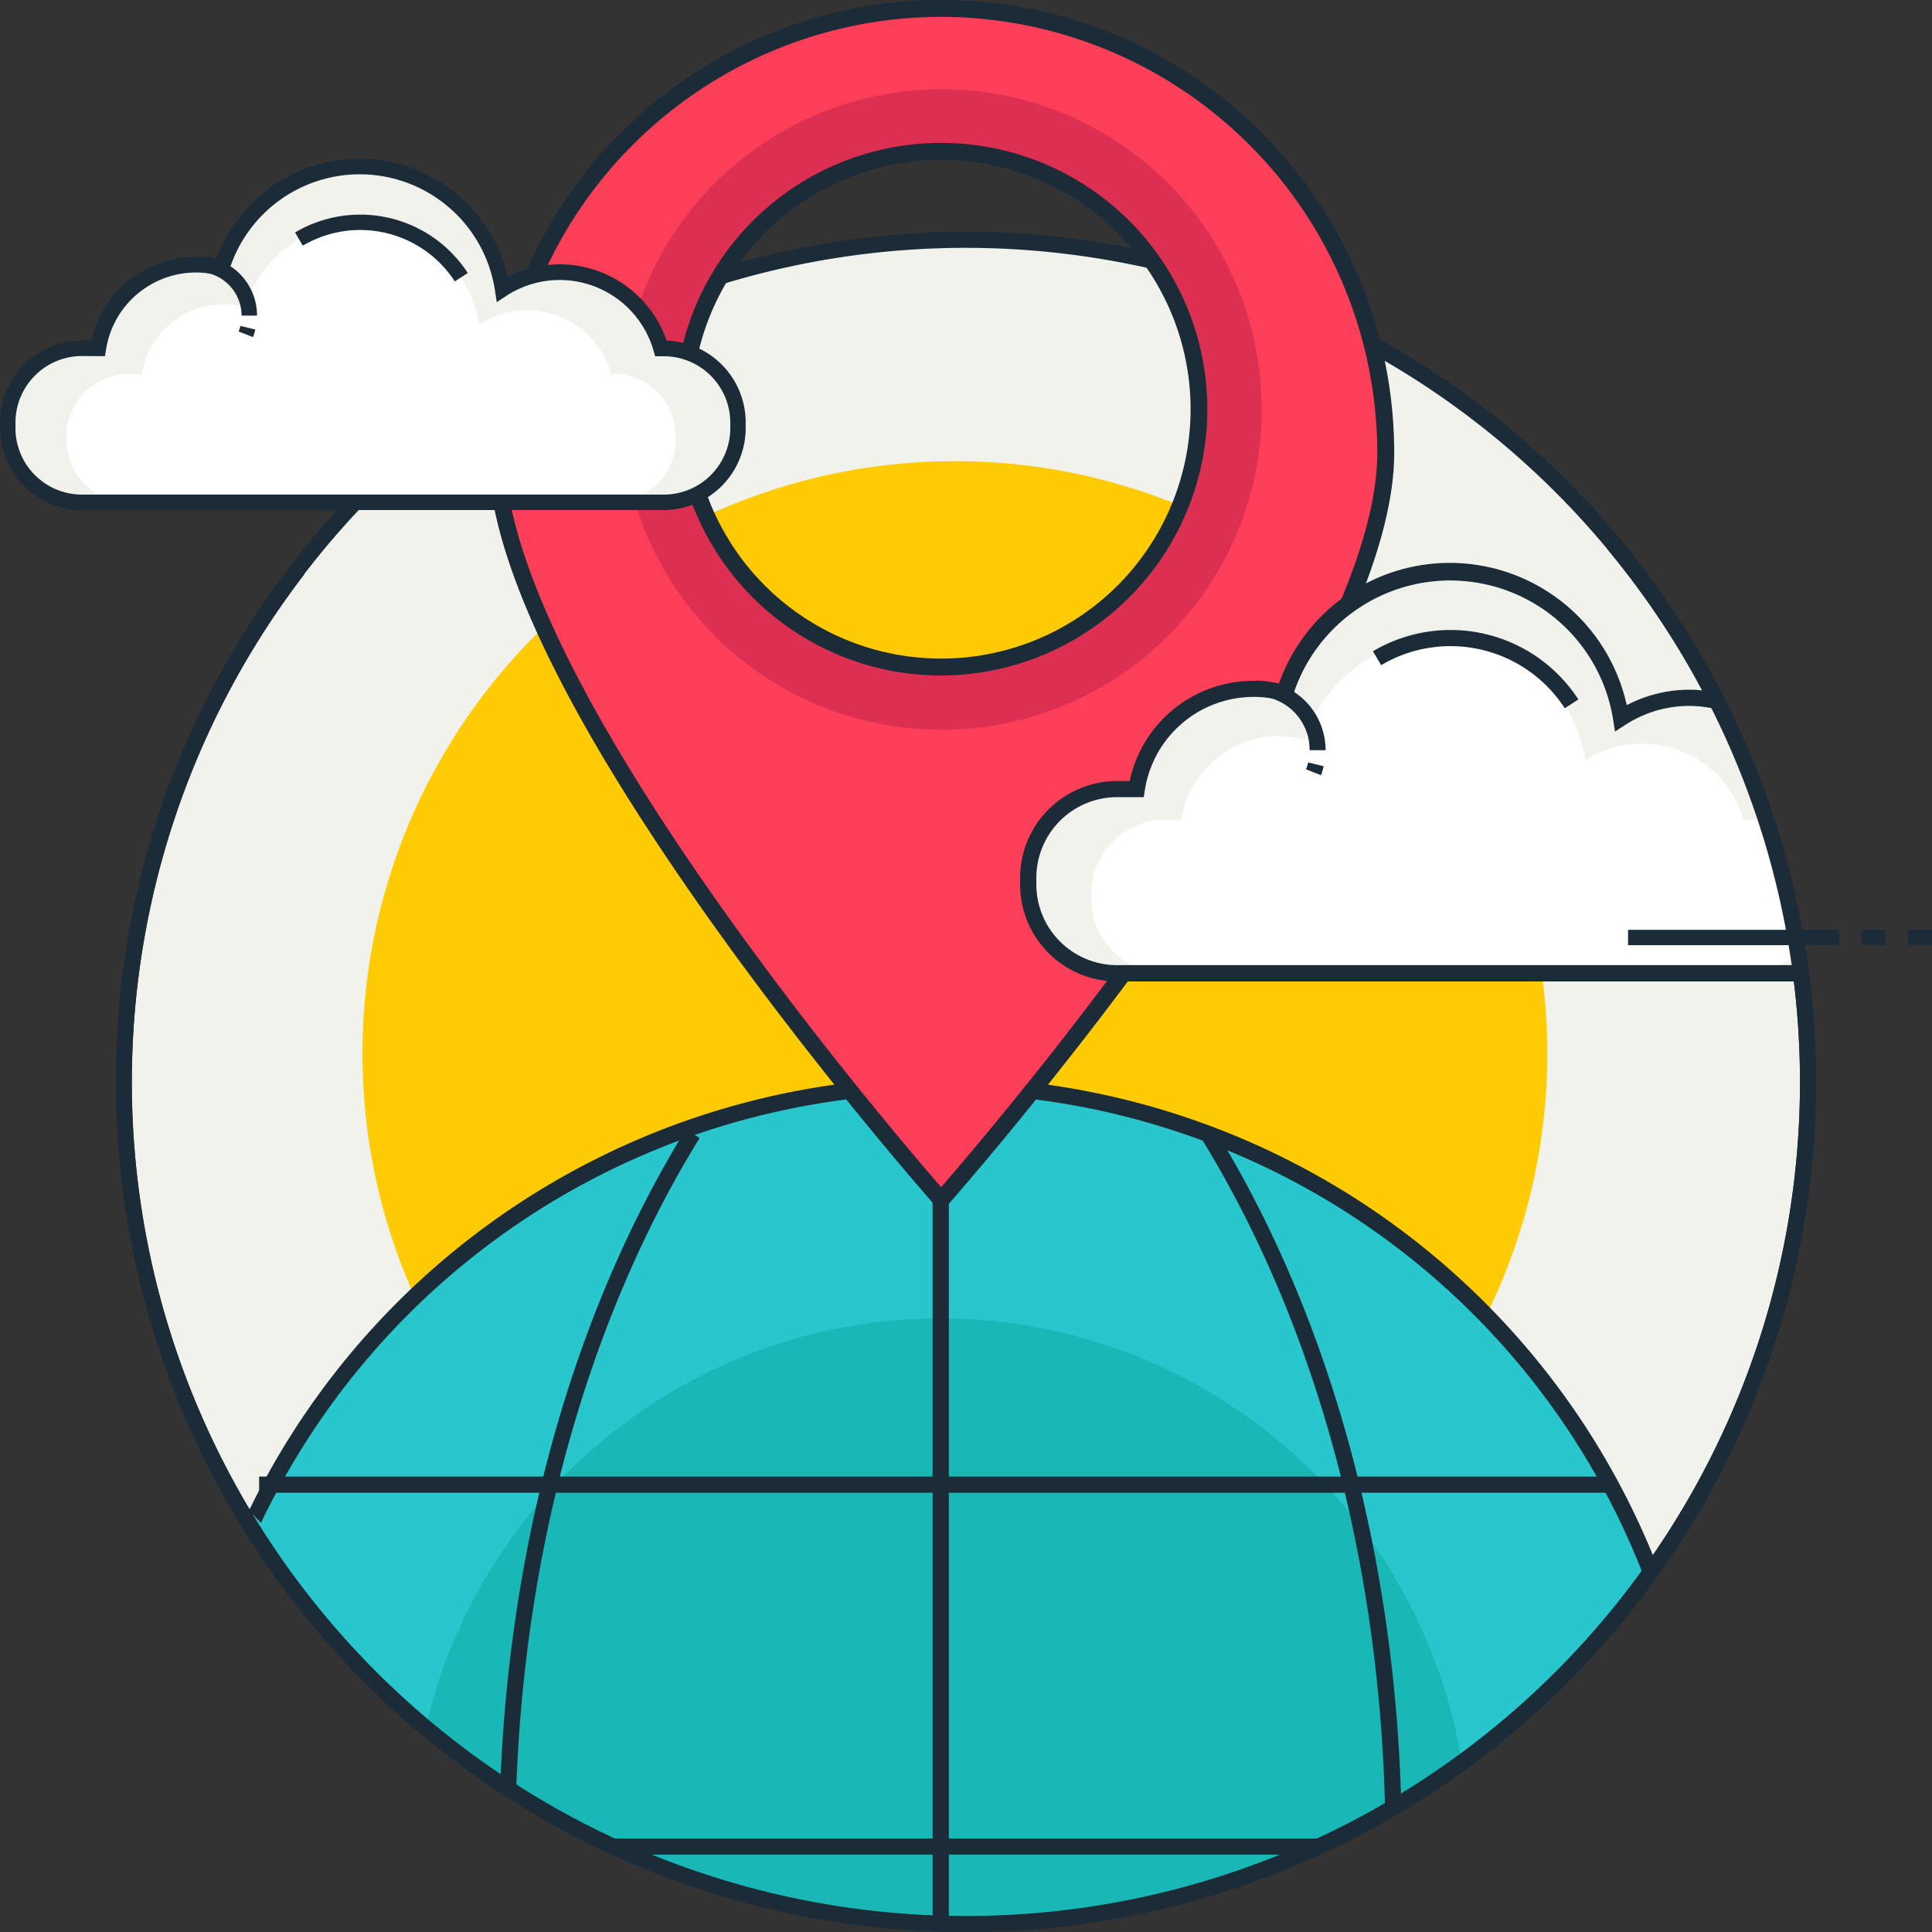 <svg id="Layer_1" data-name="Layer 1" xmlns="http://www.w3.org/2000/svg" viewBox="0 0 250 250"><rect x="0" y="0" width="250" height="250" fill="#333333" stroke="none"/><defs><style>.cls-1{fill:#1b2c38}.cls-2{fill:#f1f2ec}.cls-8{fill:#fff}</style></defs><path class="cls-1" d="M246.87 120.32H250v1.99h-3.13zm-6 0H244v1.99h-3.13z"/><circle class="cls-2" cx="125.08" cy="140.37" r="109.08"/><circle cx="123.56" cy="136.33" r="76.66" fill="#ffcb05"/><path d="M41.93 211.18a50.13 50.13 0 004.72 5.16 57.78 57.78 0 005.81 4.54c4.13 3 8 6.34 12 9.48a59.67 59.67 0 0012.81 8.06c4 1.74 8.17 3 12 5 2.46.74 4.78 1.93 7.3 2.5 2.7.6 5.45 1.08 8.19 1.49a100.93 100.93 0 0016.75 1.16 1.85 1.85 0 011.29.45 1.92 1.92 0 01.71-.11c4.23.05 8.53.12 12.82 0a77.88 77.88 0 007.73-1.15c6.7-1.4 13.15-4.11 19.65-6.22a2 2 0 01.77-.09 1.8 1.8 0 011.59-.81c2.56 0 4.9-1.38 7-2.66s4.39-2.69 6.67-3.93c5-2.71 8.91-7 14.08-9.43l.26-.1a1.89 1.89 0 01.5-.92c5-5.3 11.91-8.8 16-15a54.26 54.26 0 013.14-4.81 98.52 98.52 0 00-181.44-6.07 10.54 10.54 0 012.12 3c2.46 3.5 4.83 7.1 7.53 10.46z" fill="#27c7cd"/><path d="M77.27 238.42c4 1.74 8.17 3 12 5 2.46.74 4.78 1.93 7.3 2.5 2.7.6 5.45 1.08 8.19 1.49a100.93 100.93 0 0016.75 1.16 1.85 1.85 0 011.29.45 1.92 1.92 0 01.71-.11c4.23.05 8.53.12 12.82 0a77.88 77.88 0 007.73-1.15c6.7-1.4 13.15-4.11 19.65-6.22a2 2 0 01.77-.09 1.8 1.8 0 011.59-.81c2.56 0 4.9-1.38 7-2.66s4.39-2.69 6.67-3.93c3.35-1.82 6.23-4.37 9.33-6.58A68.36 68.36 0 0055.21 223c3.11 2.41 6.12 5 9.21 7.37a59.81 59.81 0 0012.85 8.05z" fill="#1ab7b7"/><path class="cls-1" d="M121.73 141.49A97.59 97.59 0 01213 204.75a14 14 0 011.52-1.91 99.53 99.53 0 00-182.31-7.35c.51.53 1 1 1.56 1.57a97.58 97.58 0 0187.96-55.57z"/><path class="cls-1" d="M179.78 234c.52-.28 1-.59 1.53-.9-.88-32.35-9.35-63-24.09-86.92l-1.78 1.11c14.72 23.86 23.1 54.62 23.79 87zm-113-1.87c1-31.62 9.35-61.54 23.75-84.87l-1.78-1.11c-14.36 23.28-22.76 53-24 84.44.67.48 1.35 1.03 2.03 1.54zm54.76 16.41a1.81 1.81 0 011.24.41V140.44h-2.1v108.1z"/><path class="cls-1" d="M173.11 237.9h-97c.39.18.78.37 1.17.54 1.27.55 2.56 1.06 3.85 1.55h88a24 24 0 003.98-2.09zM33.53 191.07h174.96v2.09H33.53z"/><path class="cls-1" d="M125 250a110 110 0 11110-110 110 110 0 01-110 110zm0-217.93A107.93 107.93 0 10232.92 140 108 108 0 00125 32.07z"/><path d="M121.78 1.07a57.53 57.53 0 00-57.52 57.54c0 31.77 57.52 96.66 57.52 96.66s57.53-64.89 57.53-96.66A57.53 57.53 0 00121.8 1.07zm0 85.23a33.37 33.37 0 1133.37-33.37 33.37 33.37 0 01-33.33 33.39z" fill="#fc3e59"/><path d="M163.26 53a41.44 41.44 0 10-41.45 41.43A41.43 41.43 0 00163.26 53zm-75.87 0a34.44 34.44 0 1134.44 34.4A34.44 34.44 0 0187.39 53z" fill="#dd2f51"/><path class="cls-1" d="M121.78 156.93L121 156c-.14-.17-14.58-16.5-28.83-36.51-19.22-27-29-47.47-29-60.88a58.62 58.62 0 01117.24 0c0 13.41-9.75 33.89-29 60.88-14.25 20-28.69 36.34-28.83 36.51zm0-154.75a56.5 56.5 0 00-56.43 56.44c0 29 49.43 86.94 56.43 95 7-8.06 56.44-66.06 56.44-95a56.52 56.52 0 00-56.44-56.44zm0 85.23A34.46 34.46 0 11156.24 53a34.5 34.5 0 01-34.46 34.41zm0-66.73A32.27 32.27 0 10154.06 53a32.27 32.27 0 00-32.28-32.32z"/><path class="cls-2" d="M232.87 123.17a37.15 37.15 0 00-1.2-5.73c-1-3.82-2.27-7.58-3.58-11.31-1.2-3.42-2.61-6.75-3.85-10.16a28.1 28.1 0 00-2.34-5.33 16.25 16.25 0 00-12.13 2.26 22.4 22.4 0 00-43.53-3.23 15.35 15.35 0 00-18.84 10.76c-.14.54-.26 1.09-.35 1.64h-2.5a11.53 11.53 0 00-11.5 11.49v.85a11.53 11.53 0 0011.5 11.49H233a19.69 19.69 0 00-.13-2.73z"/><path class="cls-8" d="M231.67 117.44c-1-3.75-2.22-7.45-3.51-11.11a9.25 9.25 0 00-2.16-.26h-.37a13.63 13.63 0 00-16.88-9.31 13.23 13.23 0 00-3.59 1.63 18.68 18.68 0 00-36.29-2.69 13.42 13.42 0 00-3.33-.45 12.83 12.83 0 00-12.68 10.82h-2.09a9.62 9.62 0 00-9.58 9.58v.71a9.62 9.62 0 009.58 9.58H226a9.54 9.54 0 006.86-2.91 36.82 36.82 0 00-1.19-5.59z"/><path class="cls-1" d="M202.48 91.65a17.61 17.61 0 00-23.76-5.58l-1.06-1.8a19.71 19.71 0 0126.58 6.24z"/><path class="cls-1" d="M233 124.89h-88.45a10.46 10.46 0 01-10.45-10.44v-.85a10.46 10.46 0 0110.45-10.45H148l.14-.88a14.25 14.25 0 0114.15-12.09 14.7 14.7 0 013.73.5l1 .27.3-1a21.35 21.35 0 0141.41 3.12l.25 1.59 1.36-.87a15.07 15.07 0 0112.26-1.89 12.43 12.43 0 00-1.6-2.47 16.46 16.46 0 00-2.43-.18 17.46 17.46 0 00-8.07 2 23.45 23.45 0 00-45-2.81 16.36 16.36 0 00-19.32 12.63h-1.63A12.55 12.55 0 00132 113.6v.85A12.56 12.56 0 00144.54 127H233z"/><path class="cls-1" d="M170.94 100.31l-1.94-.76a7.06 7.06 0 00.28-.89l2 .49a8.08 8.08 0 01-.34 1.16zm.61-3.24h-2.09a6.94 6.94 0 00-6.88-7h-.05v-2a9 9 0 019 9z"/><path class="cls-2" d="M85.9 45.07h-.37A13.64 13.64 0 0065 37.38a18.7 18.7 0 00-36.3-2.69 13.44 13.44 0 00-3.34-.45 12.86 12.86 0 00-12.68 10.83h-2.09A9.63 9.63 0 001 54.67v.7A9.63 9.63 0 0010.59 65H85.9a9.63 9.63 0 009.6-9.6v-.7a9.63 9.63 0 00-9.6-9.63z"/><path class="cls-8" d="M79.41 48.38h-.31A11.38 11.38 0 0065 40.6a11.53 11.53 0 00-3 1.4 15.59 15.59 0 00-30.29-2.24 10.64 10.64 0 00-13.09 7.45 9.47 9.47 0 00-.26 1.2h-1.74a8 8 0 00-8 8V57a8 8 0 008 8h62.79a8 8 0 008-8v-.59a8 8 0 00-8-8.03z"/><path class="cls-1" d="M58.85 36.41a14.6 14.6 0 00-19.67-4.62l-1-1.71a16.58 16.58 0 0122.35 5.25z"/><path class="cls-1" d="M85.9 66H10.59A10.6 10.6 0 010 55.37v-.7a10.6 10.6 0 0110.59-10.6h1.27A13.73 13.73 0 0128 33.52a19.7 19.7 0 0137.71 2.3 14.66 14.66 0 0119.74 6.35 15.94 15.94 0 01.81 1.9 10.6 10.6 0 0110.23 10.6v.7A10.6 10.6 0 0185.9 66zM10.59 46.07A8.62 8.62 0 002 54.67v.7A8.61 8.61 0 0010.6 64h75.3a8.61 8.61 0 008.6-8.6v-.7a8.61 8.61 0 00-8.6-8.6h-1.12l-.21-.72a12.64 12.64 0 00-19-7.13l-1.29.85-.23-1.51A17.7 17.7 0 0029.65 35l-.28.91-.93-.24A11.79 11.79 0 0014 43.93a12.42 12.42 0 00-.28 1.32l-.14.84z"/><path class="cls-1" d="M32.74 43.62l-1.86-.72a6.18 6.18 0 00.23-.73l1.93.47a8.51 8.51 0 01-.3.98zm.52-2.78h-2a5.68 5.68 0 00-5.66-5.66v-2a7.66 7.66 0 017.66 7.66zm177.41 79.48H238v1.99h-27.33z"/><path class="cls-1" d="M125 250A110.13 110.13 0 0115 140a109 109 0 0122.72-66.93l1.65 1.26A107.93 107.93 0 10208 71.07l1.6-1.32A110 110 0 01125 250z"/></svg>